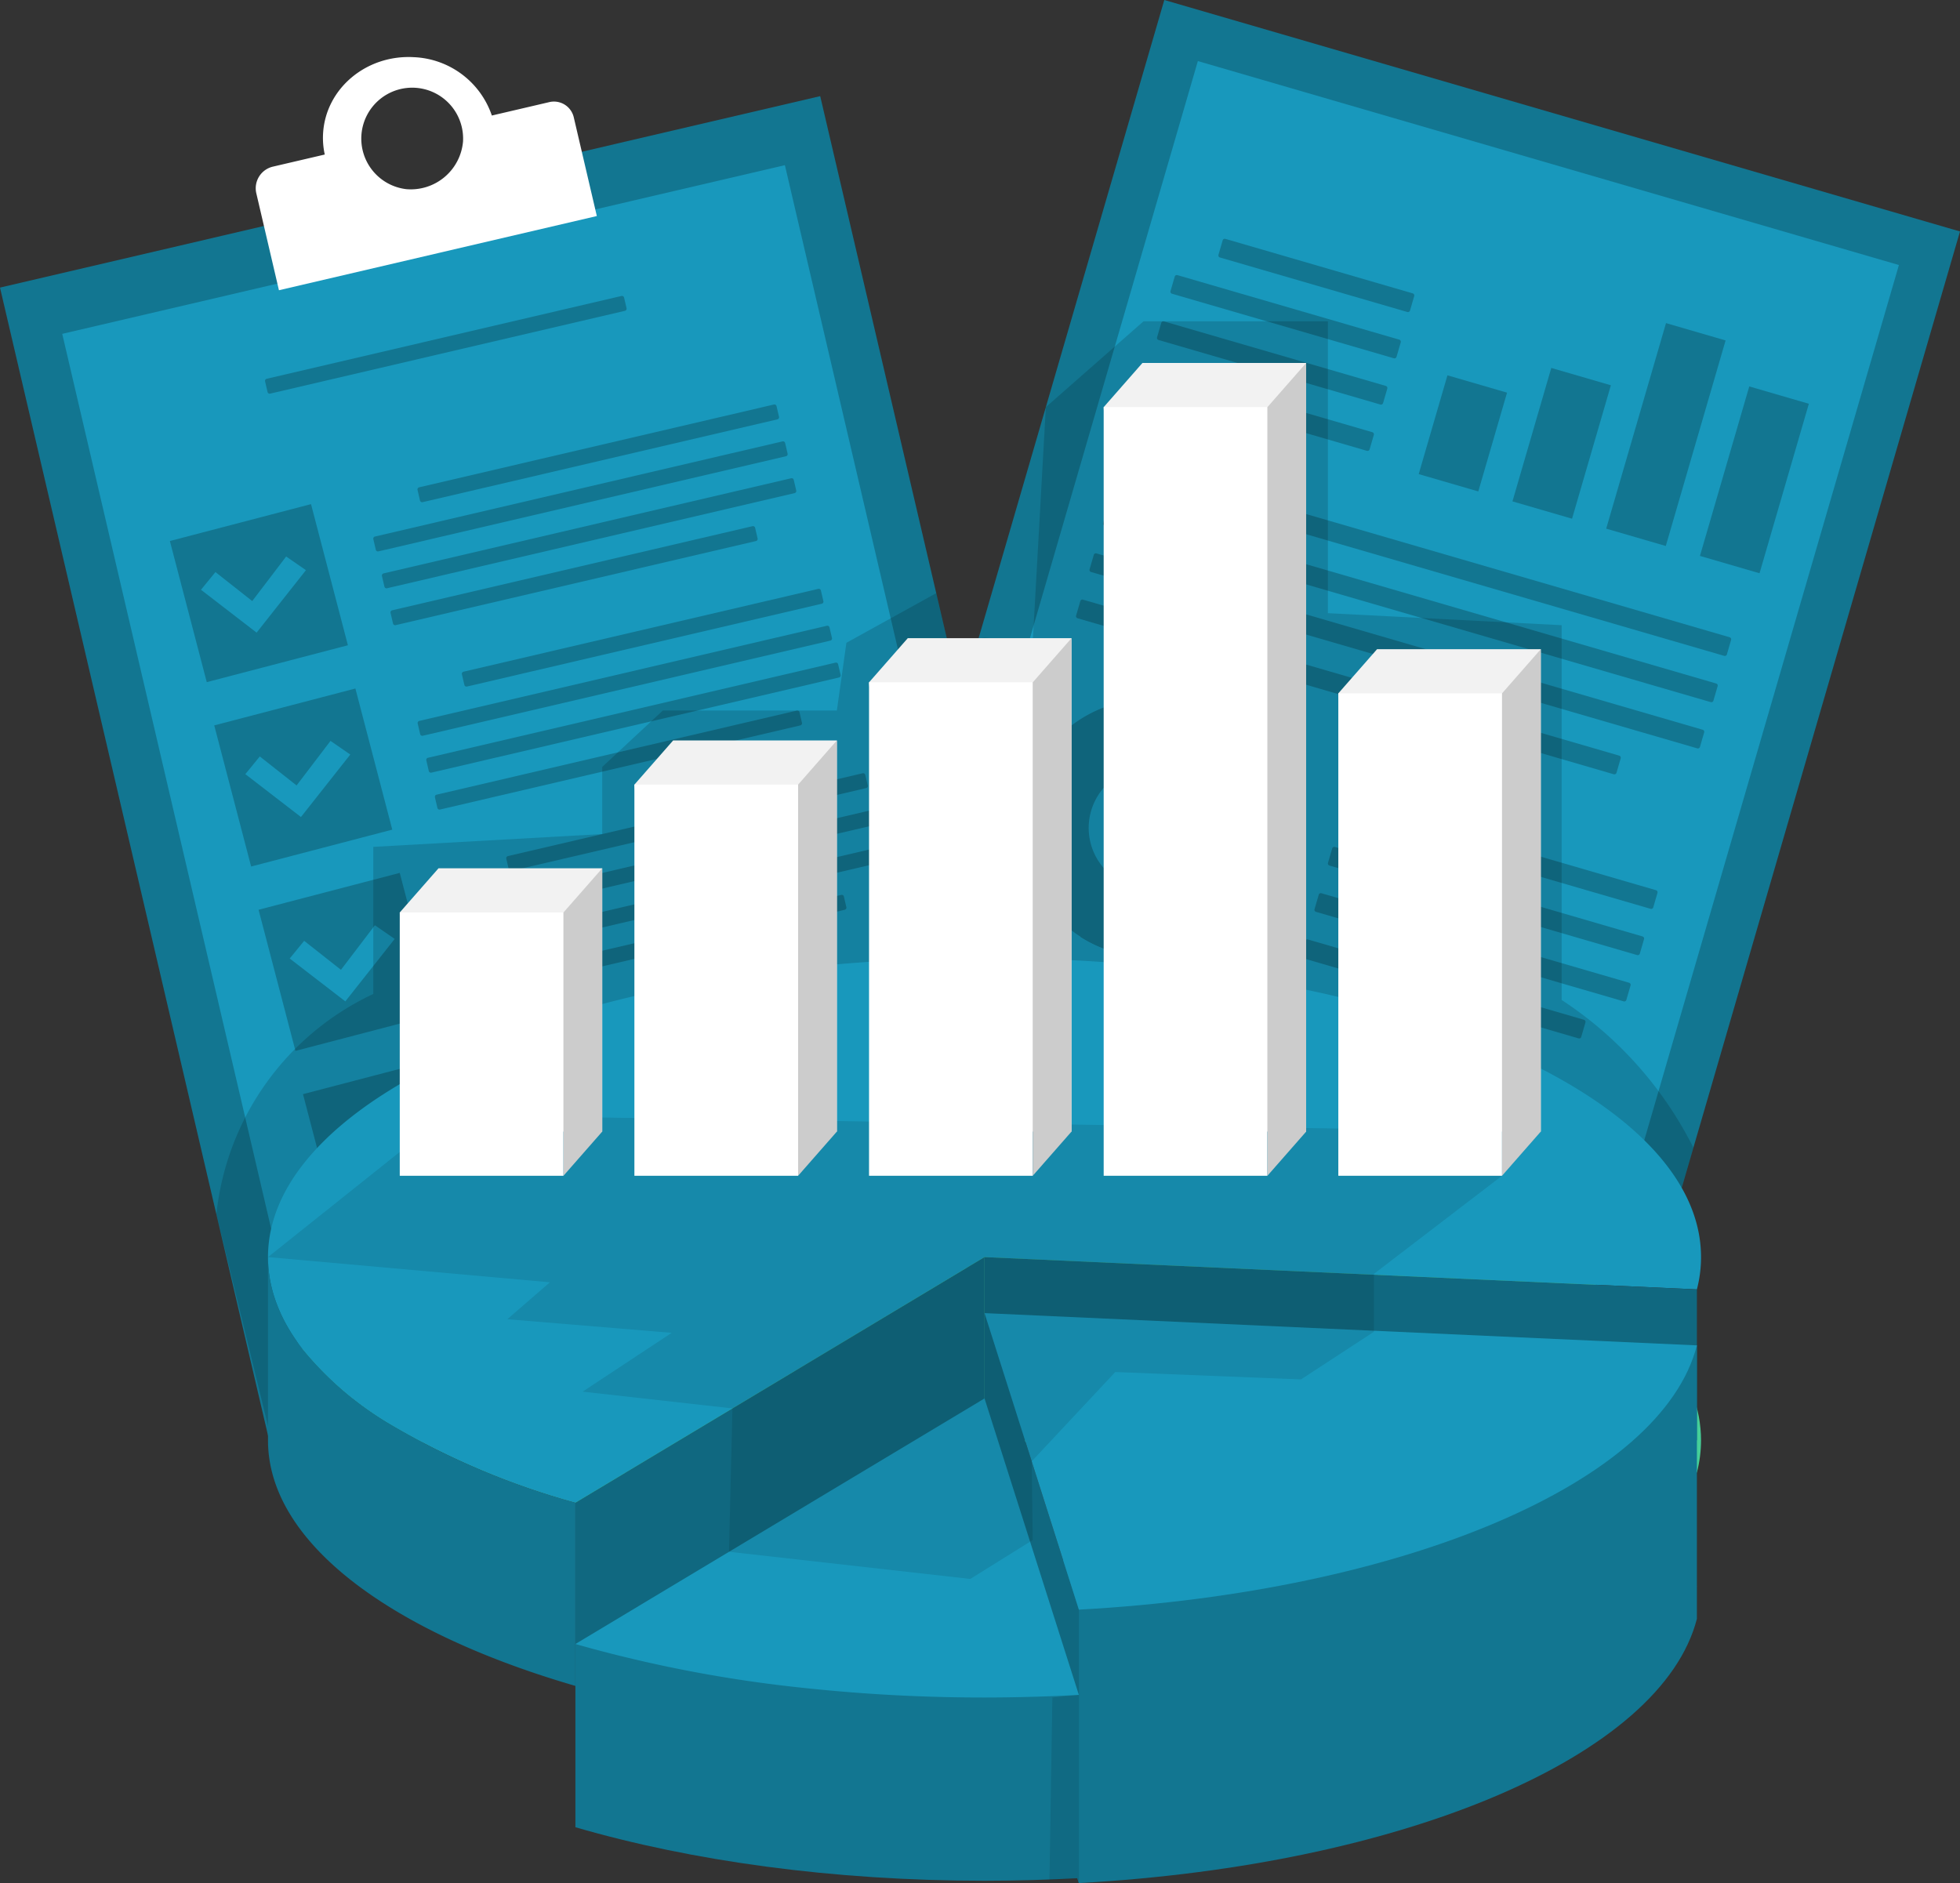 <svg id="Group_1697" data-name="Group 1697" xmlns="http://www.w3.org/2000/svg" xmlns:xlink="http://www.w3.org/1999/xlink" width="301.253" height="289.454" viewBox="0 0 301.253 289.454">
  <rect x="0" y="0" width="301.253" height="289.454" fill="#333333" stroke="none"/>
  <defs>
    <clipPath id="clip-path">
      <rect id="Rectangle_696" data-name="Rectangle 696" width="301.253" height="289.454" fill="none"/>
    </clipPath>
    <clipPath id="clip-path-2">
      <rect id="Rectangle_686" data-name="Rectangle 686" width="301.253" height="289.455" fill="none"/>
    </clipPath>
    <clipPath id="clip-path-3">
      <rect id="Rectangle_685" data-name="Rectangle 685" width="227.021" height="183.163" fill="none"/>
    </clipPath>
    <clipPath id="clip-path-4">
      <path id="Path_2141" data-name="Path 2141" d="M344.462,1263.546c-6.418,3.778-11.5,7.979-14.965,12.483a50.606,50.606,0,0,0,13.843,11.807,117.08,117.08,0,0,0,28.137,11.859,206.591,206.591,0,0,0,35.585,6.8h0l27.3-16.39,9.091.412,70.514,3.194s0,0,0,0l29.883,1.353a19.7,19.7,0,0,0,.637-4.959c0-4.914-1.844-9.645-5.266-14.084a46.854,46.854,0,0,0-10.764-9.817c-19.333-13.239-54.242-22.076-94.1-22.076-37.119,0-69.949,7.665-89.9,19.413" transform="translate(-329.497 -1244.133)" fill="none"/>
    </clipPath>
    <linearGradient id="linear-gradient" x1="-0.234" y1="0.964" x2="-0.234" y2="0.964" gradientUnits="objectBoundingBox">
      <stop offset="0" stop-color="#82fb7c"/>
      <stop offset="1" stop-color="#0ba2b3"/>
    </linearGradient>
    <clipPath id="clip-path-6">
      <rect id="Rectangle_688" data-name="Rectangle 688" width="195.626" height="71.282" fill="none"/>
    </clipPath>
    <clipPath id="clip-path-7">
      <rect id="Rectangle_694" data-name="Rectangle 694" width="4.52" height="28.481" fill="none"/>
    </clipPath>
  </defs>
  <g id="Group_1696" data-name="Group 1696" clip-path="url(#clip-path)">
    <rect id="Rectangle_677" data-name="Rectangle 677" width="156.223" height="127.369" transform="translate(135.312 150.002) rotate(-73.778)" fill="#127691"/>
    <rect id="Rectangle_678" data-name="Rectangle 678" width="141.073" height="112.22" transform="translate(144.701 144.845) rotate(-73.778)" fill="#1898bc"/>
    <rect id="Rectangle_679" data-name="Rectangle 679" width="15.814" height="9.539" transform="translate(218.056 72.876) rotate(-73.778)" fill="#127691"/>
    <rect id="Rectangle_680" data-name="Rectangle 680" width="21.362" height="9.539" transform="translate(232.465 77.069) rotate(-73.778)" fill="#127691"/>
    <rect id="Rectangle_681" data-name="Rectangle 681" width="32.905" height="9.539" transform="translate(246.873 81.261) rotate(-73.778)" fill="#127691"/>
    <rect id="Rectangle_682" data-name="Rectangle 682" width="27.134" height="9.539" transform="translate(261.282 85.453) rotate(-73.778)" fill="#127691"/>
    <g id="Group_1685" data-name="Group 1685" transform="translate(0 -0.001)">
      <g id="Group_1684" data-name="Group 1684" clip-path="url(#clip-path-2)">
        <path id="Path_2103" data-name="Path 2103" d="M1357.158,271.6l-28.8-8.38a.334.334,0,0,1-.227-.413l.647-2.223a.334.334,0,0,1,.413-.227l28.8,8.38a.334.334,0,0,1,.227.413l-.646,2.223a.334.334,0,0,1-.413.227" transform="translate(-1140.853 -223.64)" fill="#127691"/>
        <path id="Path_2104" data-name="Path 2104" d="M1310.212,312.641l-34.1-9.921a.334.334,0,0,1-.227-.413l.647-2.222a.334.334,0,0,1,.413-.227l34.1,9.921a.334.334,0,0,1,.227.413l-.647,2.223a.334.334,0,0,1-.413.227" transform="translate(-1095.976 -257.567)" fill="#127691"/>
        <path id="Path_2105" data-name="Path 2105" d="M1295.541,363.069l-34.1-9.921a.334.334,0,0,1-.227-.413l.647-2.223a.334.334,0,0,1,.413-.227l34.1,9.921a.334.334,0,0,1,.227.413l-.647,2.223a.334.334,0,0,1-.412.227" transform="translate(-1083.374 -300.884)" fill="#127691"/>
        <path id="Path_2106" data-name="Path 2106" d="M1280.869,413.5l-34.1-9.921a.334.334,0,0,1-.227-.413l.647-2.223a.333.333,0,0,1,.412-.227l34.1,9.921a.334.334,0,0,1,.227.413l-.647,2.223a.334.334,0,0,1-.412.227" transform="translate(-1070.77 -344.201)" fill="#127691"/>
        <path id="Path_2107" data-name="Path 2107" d="M1383.667,553.651l-81.149-23.61a.334.334,0,0,1-.227-.413l.647-2.222a.334.334,0,0,1,.413-.227l81.149,23.61a.334.334,0,0,1,.227.413l-.646,2.223a.334.334,0,0,1-.413.227" transform="translate(-1118.657 -452.835)" fill="#127691"/>
        <path id="Path_2108" data-name="Path 2108" d="M1295.706,582.755l-93.18-27.111a.334.334,0,0,1-.226-.413l.647-2.223a.334.334,0,0,1,.412-.227l93.18,27.111a.334.334,0,0,1,.226.413l-.647,2.223a.333.333,0,0,1-.412.227" transform="translate(-1032.764 -474.828)" fill="#127691"/>
        <path id="Path_2109" data-name="Path 2109" d="M1281.035,633.182l-93.18-27.11a.334.334,0,0,1-.226-.412l.647-2.223a.333.333,0,0,1,.412-.227l93.179,27.11a.334.334,0,0,1,.227.412l-.647,2.223a.334.334,0,0,1-.413.227" transform="translate(-1020.162 -518.146)" fill="#127691"/>
        <path id="Path_2110" data-name="Path 2110" d="M1255.6,680.479l-82.419-23.98a.334.334,0,0,1-.227-.413l.647-2.223a.334.334,0,0,1,.413-.227l82.419,23.979a.334.334,0,0,1,.227.413l-.647,2.223a.334.334,0,0,1-.412.226" transform="translate(-1007.558 -561.462)" fill="#127691"/>
        <path id="Path_2111" data-name="Path 2111" d="M1571.711,907.482l-37.113-10.8a.334.334,0,0,1-.227-.413l.646-2.223a.334.334,0,0,1,.413-.227l37.113,10.8a.334.334,0,0,1,.227.413l-.647,2.223a.333.333,0,0,1-.412.227" transform="translate(-1318.015 -767.781)" fill="#127691"/>
        <path id="Path_2112" data-name="Path 2112" d="M1495.036,939.869l-47.291-13.759a.334.334,0,0,1-.227-.413l.647-2.223a.334.334,0,0,1,.413-.227l47.291,13.759a.334.334,0,0,1,.227.413l-.646,2.222a.334.334,0,0,1-.413.227" transform="translate(-1243.407 -793.059)" fill="#127691"/>
        <path id="Path_2113" data-name="Path 2113" d="M1480.364,990.3l-47.29-13.759a.334.334,0,0,1-.227-.412l.647-2.223a.334.334,0,0,1,.412-.227l47.291,13.759a.334.334,0,0,1,.227.413l-.647,2.223a.333.333,0,0,1-.413.226" transform="translate(-1230.804 -836.375)" fill="#127691"/>
        <path id="Path_2114" data-name="Path 2114" d="M1460.828,1039.308l-42.426-12.344a.334.334,0,0,1-.227-.413l.647-2.222a.334.334,0,0,1,.413-.227l42.426,12.344a.334.334,0,0,1,.227.413l-.647,2.223a.334.334,0,0,1-.412.227" transform="translate(-1218.202 -879.692)" fill="#127691"/>
        <path id="Path_2115" data-name="Path 2115" d="M1152.2,781.168a19.826,19.826,0,1,0-.785,6,19.844,19.844,0,0,0,.785-6m-22.461,9.46a9.13,9.13,0,0,1-2.4-1.086l-.006,0a9.377,9.377,0,1,1,14.4-8.136l0,.006a9.383,9.383,0,0,1-12,9.217" transform="translate(-955.648 -654.36)" fill="#127691"/>
        <path id="Path_2116" data-name="Path 2116" d="M1303.529,905.34a19.738,19.738,0,0,1-8.218,11.073l-5.714-8.763a9.368,9.368,0,0,0,4.253-8.065l0-.006,10.462-.237a19.736,19.736,0,0,1-.785,6" transform="translate(-1107.764 -772.535)" fill="#127691"/>
        <path id="Path_2117" data-name="Path 2117" d="M1199.306,967.025a19.848,19.848,0,0,1-21.473.142l5.609-8.84.006,0a9.144,9.144,0,0,0,2.4,1.086,9.349,9.349,0,0,0,7.744-1.152Z" transform="translate(-1011.759 -823.147)" fill="#127691"/>
        <rect id="Rectangle_683" data-name="Rectangle 683" width="129.456" height="187.664" transform="translate(0 44.209) rotate(-13.141)" fill="#127691"/>
        <rect id="Rectangle_684" data-name="Rectangle 684" width="114.059" height="169.465" transform="translate(9.566 51.319) rotate(-13.141)" fill="#1898bc"/>
        <path id="Path_2118" data-name="Path 2118" d="M510.394,443.209l-54.531,12.73a.334.334,0,0,1-.4-.248l-.381-1.634a.334.334,0,0,1,.248-.4l54.531-12.73a.334.334,0,0,1,.4.249l.381,1.634a.334.334,0,0,1-.248.4" transform="translate(-390.908 -378.748)" fill="#127691"/>
        <path id="Path_2119" data-name="Path 2119" d="M344.209,324.9l-54.531,12.73a.334.334,0,0,1-.4-.248l-.381-1.634a.334.334,0,0,1,.248-.4l54.531-12.73a.334.334,0,0,1,.4.249l.381,1.634a.334.334,0,0,1-.248.4" transform="translate(-248.155 -277.123)" fill="#127691"/>
        <path id="Path_2120" data-name="Path 2120" d="M470.334,483.421l-62.647,14.625a.334.334,0,0,1-.4-.249l-.381-1.633a.334.334,0,0,1,.249-.4L469.8,481.139a.334.334,0,0,1,.4.248l.381,1.634a.334.334,0,0,1-.248.4" transform="translate(-349.525 -413.29)" fill="#127691"/>
        <path id="Path_2121" data-name="Path 2121" d="M479.721,523.632l-62.647,14.624a.334.334,0,0,1-.4-.249l-.381-1.634a.334.334,0,0,1,.248-.4l62.647-14.625a.334.334,0,0,1,.4.249l.381,1.634a.334.334,0,0,1-.248.4" transform="translate(-357.588 -447.832)" fill="#127691"/>
        <path id="Path_2122" data-name="Path 2122" d="M481.848,575.862l-55.387,12.93a.334.334,0,0,1-.4-.248l-.381-1.634a.334.334,0,0,1,.248-.4l55.387-12.93a.334.334,0,0,1,.4.249l.381,1.634a.334.334,0,0,1-.248.4" transform="translate(-365.652 -492.697)" fill="#127691"/>
        <path id="Path_2123" data-name="Path 2123" d="M206.863,549.583l-21.694,5.669,5.67,21.694,21.694-5.669ZM198.5,569.337l-8.549-6.591,2.222-2.719,5.655,4.456,5.214-6.849,3.041,2.1Z" transform="translate(-159.06 -472.091)" fill="#127691"/>
        <path id="Path_2124" data-name="Path 2124" d="M558.762,644.215l-54.531,12.73a.334.334,0,0,1-.4-.248l-.381-1.634a.334.334,0,0,1,.248-.4l54.531-12.73a.334.334,0,0,1,.4.249l.381,1.634a.334.334,0,0,1-.248.4" transform="translate(-432.456 -551.413)" fill="#127691"/>
        <path id="Path_2125" data-name="Path 2125" d="M518.7,684.427l-62.647,14.625a.334.334,0,0,1-.4-.249l-.381-1.634a.334.334,0,0,1,.249-.4l62.647-14.624a.334.334,0,0,1,.4.248l.381,1.634a.334.334,0,0,1-.248.4" transform="translate(-391.073 -585.955)" fill="#127691"/>
        <path id="Path_2126" data-name="Path 2126" d="M528.09,724.638l-62.647,14.624a.334.334,0,0,1-.4-.249l-.381-1.634a.334.334,0,0,1,.248-.4l62.647-14.625a.334.334,0,0,1,.4.249l.381,1.634a.334.334,0,0,1-.248.4" transform="translate(-399.137 -620.496)" fill="#127691"/>
        <path id="Path_2127" data-name="Path 2127" d="M530.216,776.869,474.829,789.8a.334.334,0,0,1-.4-.248l-.381-1.634a.334.334,0,0,1,.248-.4l55.387-12.93a.334.334,0,0,1,.4.249l.381,1.634a.334.334,0,0,1-.248.4" transform="translate(-407.2 -665.362)" fill="#127691"/>
        <path id="Path_2128" data-name="Path 2128" d="M255.231,750.589l-21.694,5.669,5.67,21.694,21.694-5.669Zm-8.366,19.754-8.549-6.591,2.222-2.719,5.655,4.456,5.214-6.849,3.041,2.1Z" transform="translate(-200.608 -644.755)" fill="#127691"/>
        <path id="Path_2129" data-name="Path 2129" d="M607.129,845.221,552.6,857.951a.334.334,0,0,1-.4-.248l-.381-1.634a.334.334,0,0,1,.248-.4l54.531-12.73a.334.334,0,0,1,.4.248l.381,1.634a.334.334,0,0,1-.249.4" transform="translate(-474.004 -724.077)" fill="#127691"/>
        <path id="Path_2130" data-name="Path 2130" d="M567.071,885.433l-62.647,14.625a.334.334,0,0,1-.4-.249l-.381-1.634a.334.334,0,0,1,.248-.4l62.647-14.625a.334.334,0,0,1,.4.249l.381,1.634a.334.334,0,0,1-.248.4" transform="translate(-432.622 -758.619)" fill="#127691"/>
        <path id="Path_2131" data-name="Path 2131" d="M576.457,925.644,513.81,940.269a.334.334,0,0,1-.4-.249l-.381-1.634a.334.334,0,0,1,.249-.4l62.647-14.624a.334.334,0,0,1,.4.248l.381,1.634a.334.334,0,0,1-.248.4" transform="translate(-440.685 -793.16)" fill="#127691"/>
        <path id="Path_2132" data-name="Path 2132" d="M578.585,977.875,523.2,990.8a.334.334,0,0,1-.4-.249l-.381-1.634a.333.333,0,0,1,.249-.4l55.387-12.93a.334.334,0,0,1,.4.249l.381,1.634a.334.334,0,0,1-.248.4" transform="translate(-448.748 -838.027)" fill="#127691"/>
        <path id="Path_2133" data-name="Path 2133" d="M303.6,951.595,281.9,957.264l5.67,21.694,21.694-5.67Zm-8.366,19.754-8.549-6.591,2.222-2.719,5.655,4.456,5.214-6.849,3.041,2.1Z" transform="translate(-242.157 -817.42)" fill="#127691"/>
        <path id="Path_2134" data-name="Path 2134" d="M655.5,1046.227l-54.531,12.73a.334.334,0,0,1-.4-.248l-.381-1.634a.334.334,0,0,1,.248-.4l54.531-12.73a.334.334,0,0,1,.4.248l.381,1.634a.334.334,0,0,1-.248.4" transform="translate(-515.552 -896.741)" fill="#127691"/>
        <path id="Path_2135" data-name="Path 2135" d="M615.439,1086.439l-62.647,14.624a.334.334,0,0,1-.4-.249l-.381-1.634a.333.333,0,0,1,.248-.4l62.647-14.625a.334.334,0,0,1,.4.249l.381,1.634a.334.334,0,0,1-.249.4" transform="translate(-474.17 -931.283)" fill="#127691"/>
        <path id="Path_2136" data-name="Path 2136" d="M624.825,1126.65l-62.647,14.625a.334.334,0,0,1-.4-.249l-.381-1.634a.334.334,0,0,1,.249-.4l62.647-14.625a.334.334,0,0,1,.4.249l.381,1.634a.334.334,0,0,1-.248.4" transform="translate(-482.233 -965.824)" fill="#127691"/>
        <path id="Path_2137" data-name="Path 2137" d="M626.952,1178.881l-55.387,12.93a.334.334,0,0,1-.4-.249l-.381-1.634a.334.334,0,0,1,.248-.4l55.387-12.93a.334.334,0,0,1,.4.249l.381,1.634a.334.334,0,0,1-.248.4" transform="translate(-490.296 -1010.691)" fill="#127691"/>
        <path id="Path_2138" data-name="Path 2138" d="M351.967,1152.6l-21.694,5.67,5.67,21.694,21.694-5.67Zm-8.366,19.754-8.549-6.591,2.222-2.719,5.655,4.456,5.214-6.849,3.041,2.1Z" transform="translate(-283.705 -990.084)" fill="#127691"/>
        <path id="Path_2139" data-name="Path 2139" d="M323.885,69.095l-8.832,2.062a13.247,13.247,0,0,0-11.973-8.968c-7.312-.426-13.566,4.819-13.968,11.716a11.853,11.853,0,0,0,.259,3.248L281.4,79.014a3.415,3.415,0,0,0-2.549,4.1l3.478,14.9,48.859-11.407L327.643,71.43a3.129,3.129,0,0,0-3.758-2.336M301.9,82.475a7.825,7.825,0,1,1,8.722-7.316,8.057,8.057,0,0,1-8.722,7.316" transform="translate(-239.455 -53.398)" fill="#fff"/>
        <g id="Group_1683" data-name="Group 1683" transform="translate(33.256 49.389)" opacity="0.15">
          <g id="Group_1682" data-name="Group 1682">
            <g id="Group_1681" data-name="Group 1681" clip-path="url(#clip-path-3)">
              <path id="Path_2140" data-name="Path 2140" d="M235.858,487.542a42.291,42.291,0,0,1,24.117-33.871V431.06l35.188-1.969V418.769l9.316-8.669h26.749l1.468-10.41,13.808-7.632,1.782,7.632,5.64-.779,7.411.533,2.011-35.977,15.014-13.194H406.7v44.864l35.93,1.85v57.605A58.479,58.479,0,0,1,462.879,477.3l-2.667,9.166L247.057,533.435l-11.2-45.893" transform="translate(-235.858 -350.273)"/>
            </g>
          </g>
        </g>
      </g>
    </g>
    <g id="Group_1687" data-name="Group 1687" transform="translate(46.459 175.422)">
      <g id="Group_1686" data-name="Group 1686" clip-path="url(#clip-path-4)">
        <rect id="Rectangle_687" data-name="Rectangle 687" width="209.633" height="178.514" transform="matrix(0.802, -0.598, 0.598, 0.802, -29.887, 22.286)" fill="url(#linear-gradient)"/>
      </g>
    </g>
    <g id="Group_1695" data-name="Group 1695" transform="translate(0 -0.001)">
      <g id="Group_1694" data-name="Group 1694" clip-path="url(#clip-path-2)">
        <path id="Path_2142" data-name="Path 2142" d="M512.405,1090.365a19.7,19.7,0,0,1-.637,4.96l-15.394-.7-94.1-4.263-62.884,37.75a117.089,117.089,0,0,1-28.137-11.859,50.606,50.606,0,0,1-13.843-11.807c-3.419-4.438-5.266-9.17-5.266-14.084,0-25.392,49.306-45.976,110.131-45.976s110.128,20.584,110.128,45.976" transform="translate(-250.954 -897.13)" fill="#1898bc"/>
        <path id="Path_2143" data-name="Path 2143" d="M339.393,1408.212v28.164c-28.56-8.306-47.247-22.119-47.247-37.75v-28.164c0,4.913,1.848,9.645,5.266,14.083a50.6,50.6,0,0,0,13.843,11.807,117.084,117.084,0,0,0,28.137,11.86" transform="translate(-250.954 -1177.227)" fill="#127691"/>
        <path id="Path_2144" data-name="Path 2144" d="M690.115,1370.462v28.165l-62.884,37.749v-28.164Z" transform="translate(-538.791 -1177.227)" fill="#106880"/>
        <path id="Path_2145" data-name="Path 2145" d="M1073.22,1370.462v28.164h109.491v-23.2Z" transform="translate(-921.897 -1177.227)" fill="#106880"/>
        <path id="Path_2146" data-name="Path 2146" d="M1182.711,1508.726c-5.409,21.063-44.9,37.872-94.991,40.62l-14.5-45.58,109.491-37.07Z" transform="translate(-921.896 -1259.892)" fill="#127691"/>
        <path id="Path_2147" data-name="Path 2147" d="M1073.22,1431.522v42.03l14.5,45.58V1477.1Z" transform="translate(-921.897 -1229.677)" fill="#106880"/>
        <path id="Path_2148" data-name="Path 2148" d="M1182.711,1436.481c-5.409,21.063-44.9,37.872-94.991,40.621l-14.5-45.58Z" transform="translate(-921.896 -1229.676)" fill="#1898bc"/>
        <path id="Path_2149" data-name="Path 2149" d="M704.615,1800.032V1828.2q-7.118.391-14.5.4c-23.379,0-45.056-3.039-62.884-8.227V1792.2Z" transform="translate(-538.792 -1539.501)" fill="#127691"/>
        <path id="Path_2150" data-name="Path 2150" d="M704.615,1570.052q-7.118.391-14.5.4a258.058,258.058,0,0,1-27.3-1.422h0a206.661,206.661,0,0,1-35.585-6.8l62.884-37.75,9.091,28.576Z" transform="translate(-538.792 -1309.521)" fill="#1898bc"/>
        <g id="Group_1690" data-name="Group 1690" transform="translate(41.192 171.428)" opacity="0.1">
          <g id="Group_1689" data-name="Group 1689">
            <g id="Group_1688" data-name="Group 1688" clip-path="url(#clip-path-6)">
              <path id="Path_2151" data-name="Path 2151" d="M481.818,1225.1l-19.693,15.084v8.9l-11.211,7.323-28.541-1.137-12.846,13.732.162,12.091-9.6,5.984L363,1282.9q.267-11.018.533-22.036l-23.028-2.576,13.695-9.041-25.266-2.093,6.549-5.677-43.335-3.873,27.33-21.807,168.3,2.516Z" transform="translate(-292.146 -1215.799)"/>
            </g>
          </g>
        </g>
        <path id="Path_2152" data-name="Path 2152" d="M466.885,987.083H441.722L435.767,953.4l5.955-6.789h25.163Z" transform="translate(-374.324 -813.139)" fill="#f2f2f2"/>
        <rect id="Rectangle_689" data-name="Rectangle 689" width="25.163" height="40.472" transform="translate(61.443 140.262)" fill="#fff"/>
        <path id="Path_2153" data-name="Path 2153" d="M620.183,946.611l-5.955,6.789v40.472l5.955-6.789Z" transform="translate(-527.622 -813.139)" fill="#ccc"/>
        <path id="Path_2154" data-name="Path 2154" d="M722.662,867.346H697.5l-5.954-53.337,5.954-6.789h25.163Z" transform="translate(-594.037 -693.402)" fill="#f2f2f2"/>
        <rect id="Rectangle_690" data-name="Rectangle 690" width="25.163" height="60.126" transform="translate(97.507 120.608)" fill="#fff"/>
        <path id="Path_2155" data-name="Path 2155" d="M875.96,807.22l-5.955,6.789v60.126l5.955-6.789Z" transform="translate(-747.335 -693.402)" fill="#ccc"/>
        <path id="Path_2156" data-name="Path 2156" d="M978.439,771.572H953.276l-5.955-69.057,5.955-6.789h25.163Z" transform="translate(-813.75 -597.628)" fill="#f2f2f2"/>
        <rect id="Rectangle_691" data-name="Rectangle 691" width="25.163" height="75.846" transform="translate(133.572 104.887)" fill="#fff"/>
        <path id="Path_2157" data-name="Path 2157" d="M1131.737,695.726l-5.955,6.789v75.846l5.955-6.789Z" transform="translate(-967.048 -597.628)" fill="#ccc"/>
        <path id="Path_2158" data-name="Path 2158" d="M1234.216,513.846h-25.163L1203.1,402.485l5.955-6.789h25.163Z" transform="translate(-1033.462 -339.902)" fill="#f2f2f2"/>
        <rect id="Rectangle_692" data-name="Rectangle 692" width="25.163" height="118.15" transform="translate(169.636 62.583)" fill="#fff"/>
        <path id="Path_2159" data-name="Path 2159" d="M1387.515,395.7l-5.955,6.789v118.15l5.955-6.789Z" transform="translate(-1186.76 -339.902)" fill="#ccc"/>
        <path id="Path_2160" data-name="Path 2160" d="M1489.994,781.882h-25.163l-5.955-67.365,5.955-6.789h25.163Z" transform="translate(-1253.175 -607.938)" fill="#f2f2f2"/>
        <rect id="Rectangle_693" data-name="Rectangle 693" width="25.163" height="74.154" transform="translate(205.701 106.579)" fill="#fff"/>
        <path id="Path_2161" data-name="Path 2161" d="M1643.292,707.727l-5.955,6.789V788.67l5.955-6.789Z" transform="translate(-1406.473 -607.937)" fill="#ccc"/>
        <g id="Group_1693" data-name="Group 1693" transform="translate(161.302 260.531)" opacity="0.1">
          <g id="Group_1692" data-name="Group 1692">
            <g id="Group_1691" data-name="Group 1691" clip-path="url(#clip-path-7)">
              <path id="Path_2162" data-name="Path 2162" d="M1148.513,1847.737V1875.9l-4.521.317.448-28.085Z" transform="translate(-1143.992 -1847.737)"/>
            </g>
          </g>
        </g>
      </g>
    </g>
  </g>
</svg>
